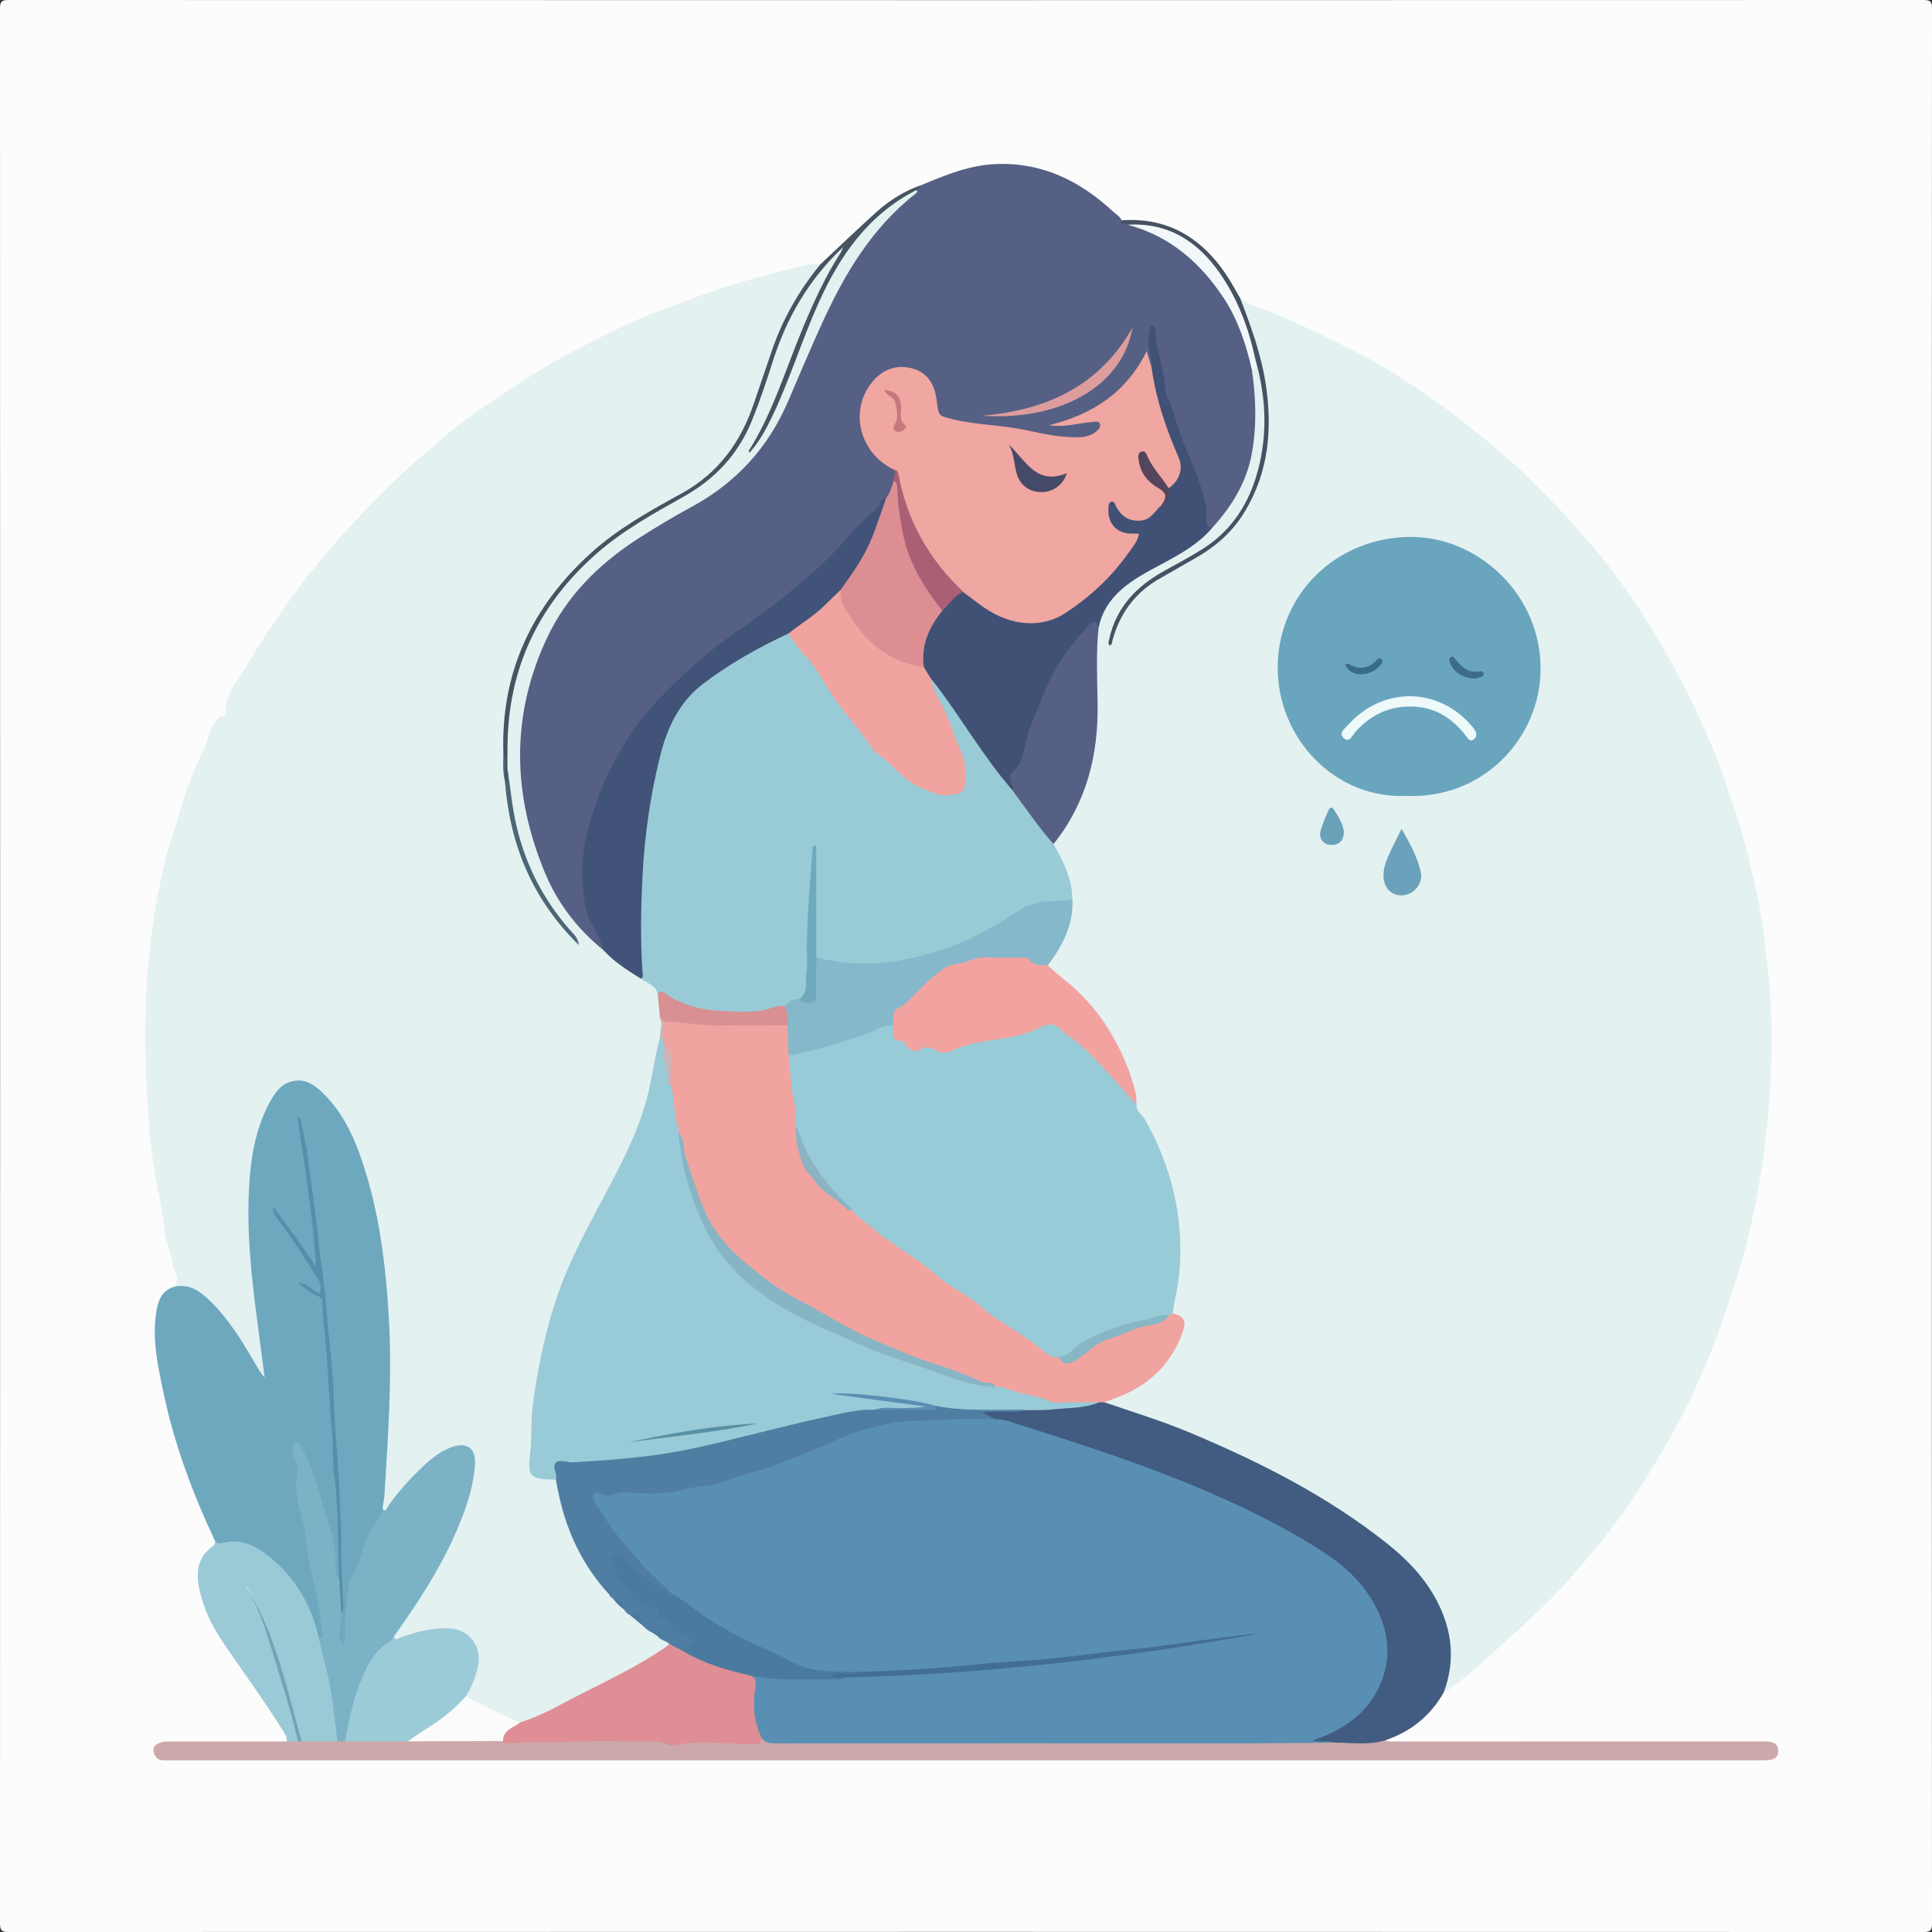<svg xmlns="http://www.w3.org/2000/svg" xmlns:xlink="http://www.w3.org/1999/xlink" id="Layer_1" x="0px" y="0px" viewBox="0 0 768 768" style="enable-background:new 0 0 768 768;" xml:space="preserve"><rect x="0" y="0" width="768" height="768" fill="#333333" stroke="none"/><g>	<path style="fill:#FCFCFC;" d="M767.93,384.375c0,126.728-0.011,253.456,0.07,380.185c0.002,2.809-0.633,3.442-3.442,3.441  c-253.706-0.075-507.412-0.075-761.118,0c-2.809,0.001-3.442-0.632-3.441-3.441C0.075,510.853,0.075,257.147,0,3.441  C-0.001,0.632,0.632-0.001,3.441,0c253.706,0.075,507.412,0.075,761.118,0c2.809-0.001,3.443,0.632,3.441,3.441  C767.919,130.419,767.93,257.397,767.93,384.375z"></path>	<path style="fill:#E3F1F1;" d="M492.947,118.445c3.738,3.092,8.496,3.988,12.8,5.826c9.532,4.07,18.926,8.352,28.218,12.988  c8.659,4.32,16.992,9.079,25.047,14.302c8.579,5.562,16.963,11.504,24.932,17.903c8.647,6.944,17.297,13.96,25.081,21.905  c5.072,5.177,10.266,10.226,15.127,15.635c4.814,5.357,9.567,10.718,14.033,16.378c8.533,10.813,16.057,22.258,22.93,34.181  c7.267,12.609,13.707,25.582,19.361,39.007c3.546,8.418,6.29,17.03,9.211,25.643c3.076,9.067,5.294,18.305,7.501,27.533  c2.412,10.088,3.808,20.401,5.048,30.754c1.47,12.267,2.134,24.514,1.943,36.802c-0.236,15.255-1.411,30.483-3.69,45.573  c-2.221,14.708-5.17,29.297-9.637,43.514c-2.265,7.208-4.625,14.385-7.156,21.521c-7.156,20.171-16.603,39.141-27.894,57.231  c-6.228,9.979-12.778,19.769-20.29,28.852c-8.138,9.838-16.353,19.553-25.851,28.223c-6.842,6.246-13.583,12.627-20.593,18.687  c-4.854,4.196-9.604,8.577-15.169,11.888c-1.021-2.968,0.864-5.511,1.318-8.249c2.169-13.076-2.107-24.303-9.345-34.791  c-6.947-10.066-16.767-16.971-26.496-23.936c-11.888-8.511-24.555-15.798-37.665-22.185c-16.244-7.913-32.646-15.56-49.991-20.878  c-3.696-1.133-7.253-2.68-11.017-3.604c-0.848-0.208-1.679-0.546-1.953-1.535c0.155-1.858,1.794-1.969,3.004-2.284  c8.706-2.265,15.12-7.804,20.945-14.287c3.158-3.515,4.959-7.693,6.55-12.045c1.397-3.821-1.382-5.304-3.688-7.119  c-0.14-5.006,1.441-9.782,1.946-14.716c1.546-15.111-0.137-29.781-5.303-44.041c-2.63-7.259-5.715-14.316-10.266-20.633  c-0.588-0.817-0.928-1.756-1.054-2.76c-0.653-10.739-5.335-20.035-10.518-29.135c-5.509-9.673-13.37-17.195-22.109-23.889  c-1.081-0.828-2.387-1.469-2.101-3.186c2.478-4.823,5.684-9.281,7.451-14.458c1.284-3.763,2.008-7.647,1.698-11.661  c-0.154-6.511-2.54-12.345-5.48-18.003c-0.684-1.317-1.626-2.521-1.517-4.127c0.229-1.553,1.161-2.741,2.062-3.936  c10.08-13.38,14.154-28.715,14.576-45.19c0.166-6.487,0.036-12.981,0.025-19.472c-0.01-5.49-0.155-10.986,0.813-16.423  c1.408-10.055,7.977-16.302,15.946-21.488c5.027-3.272,10.574-5.613,15.709-8.701c5.158-3.1,10.015-6.558,14.018-11.107  c1.672-2.339,3.661-4.415,5.388-6.713c7.895-10.512,10.789-22.528,11.158-35.437c0.186-6.506-0.796-12.911-1.017-19.369  c1.767-0.963,0.594-3.276,2.012-4.411c1.689,0.055,1.442,1.521,1.686,2.483c3.716,14.652,3.989,29.343-0.409,43.862  c-4.599,15.182-14.194,26.262-28.4,33.496c-7.192,3.662-14.318,7.507-20.228,13.253c-4.981,4.842-7.763,10.822-9.218,15.208  c2.554-10.485,11.087-18.418,21.988-24.369c5.687-3.104,11.497-6.017,16.746-9.865c11.661-8.549,17.927-20.428,20.793-34.276  c3.987-19.262-0.123-37.575-6.738-55.595C494.185,124.405,492.066,121.784,492.947,118.445z"></path>	<path style="fill:#E3F1F0;" d="M68.963,511.591c3.251-3.231-0.099-6.318-0.43-9.381c-0.462-4.274-2.47-8.374-2.989-12.65  c-1.549-12.748-4.875-25.137-5.946-38.066c-1.391-16.791-2.197-33.535-1.691-50.303c0.373-12.354,1.441-24.721,3.35-37.001  c1.242-7.984,2.963-15.846,4.775-23.689c1.134-4.908,3.181-9.599,4.49-14.475c2.638-9.821,6.106-19.349,10.653-28.402  c1.8-3.584,1.877-7.847,4.723-10.955c0.759-0.829,1.241-1.861,2.546-1.951c0.642-0.044,1.39-0.271,1.336-1.016  c-0.563-7.735,4.73-13.102,8.192-18.978c7.094-12.042,15.048-23.579,23.507-34.735c1.648-2.174,3.513-4.184,5.22-6.315  c10.351-12.925,22.056-24.584,33.901-36.099c3.646-3.544,7.76-6.602,11.497-10.059c9.918-9.178,21.244-16.407,32.405-23.899  c13.425-9.011,27.674-16.553,42.203-23.494c8.345-3.986,17.098-7.197,25.802-10.462c8.845-3.317,17.769-6.284,26.819-8.892  c7.025-2.025,14.185-3.577,21.259-5.436c1.87-0.492,3.705-0.345,5.567-0.295c0.197,1.556-0.852,2.551-1.694,3.596  c-8.319,10.313-13.812,22.066-18.078,34.53c-3.178,9.285-5.85,18.742-10.148,27.659c-5.336,11.07-13.391,19.293-23.933,25.37  c-8.202,4.728-16.571,9.192-24.397,14.548c-18.672,12.779-32.797,29.235-40.963,50.561c-4.809,12.557-6.219,25.604-6.107,38.913  c-0.06,3.221,0.006,6.432,0.577,9.612c0.135,0.582,0.155,1.175,0.163,1.767c2.189,23.959,10.787,45.078,27.784,62.463  c-3.358-3.451-6.474-7.102-9.256-11c-2.89-4.048-5.502-8.297-7.765-12.734c-6.304-12.361-9.515-25.576-10.758-39.328  c-0.157-1.733-0.154-3.488-0.614-5.186c-0.515-12.275,0.217-24.462,3.415-36.361c3.674-13.672,10.381-25.793,19.293-36.786  c10.555-13.021,23.928-22.433,38.361-30.517c7.401-4.145,14.763-8.355,21.395-13.659c5.144-4.114,8.501-9.712,11.665-15.392  c5.193-9.324,7.959-19.593,11.251-29.626c4.438-13.527,10.821-25.928,19.751-37.007c2.194-2.723,5.01-4.872,7.212-7.601  c0.379-0.469,0.955-0.947,1.584-0.446c0.551,0.438,0.401,1.123,0.253,1.741c-0.178,0.747-0.64,1.345-1.03,1.982  c-8.061,13.132-13.928,27.291-19.269,41.672c-4.345,11.698-8.891,23.278-15.658,33.845c7.922-12.147,12.612-25.749,17.785-39.153  c5.254-13.614,10.81-27.131,19.133-39.239c7.18-10.445,16.171-18.885,28.034-23.897c1.941,1.987-0.231,2.736-1.234,3.581  c-7.293,6.148-13.489,13.235-19.035,20.996c-9.146,12.799-15.647,26.939-21.663,41.353c-3.557,8.522-7.243,16.975-11.347,25.26  c-7.339,14.82-18.634,25.78-32.671,34.073c-9.774,5.775-19.771,11.165-29.003,17.828c-20.606,14.873-33.95,34.363-38.943,59.535  c-4.772,24.055-1.979,47.17,7.681,69.521c4.986,11.535,13.02,20.911,22.152,29.388c4.561,4.507,9.779,8.141,15.255,11.432  c2.906,1.766,6.238,3.113,6.971,7.035c0.757,2.951,1.086,5.954,1.137,8.992c0.837,2.845,0.131,5.658-0.164,8.479  c-2.961,17.258-7.164,34.04-15.405,49.767c-5.837,11.14-12.269,21.984-17.485,33.443c-5.379,11.82-10.119,23.895-12.927,36.618  c-2.903,13.154-5.412,26.364-5.194,39.95c0.053,3.331-0.583,6.624-0.162,10.039c0.418,3.39,1.98,4.556,5.106,4.447  c1.239-0.043,2.504-0.024,3.657,0.579c1.394,1.102,1.612,2.751,1.892,4.321c2.522,14.106,8.375,26.693,17.219,37.921  c0.876,1.067,1.685,2.186,2.472,3.32c0.499,0.658,1.072,1.25,1.667,1.823c1.395,1.412,2.809,2.805,4.215,4.205  c0.785,0.837,1.616,1.62,2.604,2.223c1.697,1.122,2.943,2.795,4.71,3.828c1.303,0.986,2.363,2.282,3.872,3.007  c0.888,0.496,1.762,1.011,2.572,1.63c1.202,1.466,3.834,1.215,4.301,3.568c-1.11,2.833-3.91,3.691-6.147,5.16  c-9.296,6.103-19.441,10.643-29.263,15.779c-5.632,2.945-11.203,6.013-17.049,8.527c-2.273,0.978-4.427,2.34-7.033,2.339  c-6.164-0.983-10.973-5.044-16.574-7.316c-2.128-0.863-4.608-1.343-5.547-3.935c0.893-3.751,3.079-7.007,3.961-10.805  c0.881-3.792,0.254-7.156-1.626-10.397c-1.688-2.909-4.177-4.388-7.629-4.553c-6.597-0.316-12.841,1.156-19.036,3.171  c-1.42,0.462-3.307,2.096-4.265-0.739c2.12-5.825,6.422-10.308,9.637-15.458c6.547-10.488,12.573-21.201,17.013-32.777  c2.199-5.734,3.529-11.677,4.818-17.645c0.053-0.243,0.106-0.492,0.107-0.739c0.003-2.68,0.98-5.763-1.744-7.6  c-2.674-1.803-5.516-0.798-8.149,0.575c-7.007,3.652-12.113,9.484-17.299,15.204c-2.089,2.305-3.912,4.841-5.849,7.277  c-1.34,1.686-2.886,2.279-3.465-0.728c1.892-21.749,3.47-43.537,2.715-65.361c-0.93-26.876-3.469-53.569-13.819-78.839  c-2.527-6.17-6.053-11.752-10.17-16.962c-1.71-2.164-3.775-3.976-6.229-5.313c-5.343-2.912-10.168-1.839-13.685,3.28  c-4.621,6.726-6.793,14.406-8.265,22.31c-2.488,13.359-2.128,26.817-1.238,40.284c1.005,15.2,3.375,30.242,5.292,45.337  c0.063,0.495,0.124,0.996,0.087,1.494c-0.09,1.211,0.157,2.824-1.267,3.185c-1.259,0.319-1.749-1.193-2.236-2.117  c-4.495-8.531-9.784-16.538-15.78-24.081c-4.32-5.435-9.299-9.787-16.772-9.908C69.495,512.17,69.225,511.859,68.963,511.591z"></path>	<path style="fill:#556084;" d="M239.796,377.615c-10.293-8.314-18.178-18.638-23.2-30.736  c-12.897-31.069-13.633-62.365,0.789-93.175c7.803-16.67,20.457-29.315,35.848-39.316c7.223-4.693,14.639-9.054,22.18-13.179  c17.521-9.586,30.104-23.531,37.937-41.859c4.262-9.972,8.501-19.957,12.967-29.839c9.065-20.056,20.02-38.792,37.773-52.633  c0.255-0.199,0.423-0.537,0.551-0.844c0.025-0.06-0.323-0.276-0.499-0.42c-0.017-1.526,1.637-1.259,2.255-2.104  c9.425-3.922,18.836-7.827,29.263-8.288c18.516-0.82,33.655,6.647,46.848,18.917c1.163,1.081,2.695,1.849,3.36,3.431  c0.626,1.258,2.043,0.574,2.936,1.191c13.376,2.744,23.389,10.888,32.143,20.658c8.302,9.266,13.203,20.463,16.395,32.407  c0.434,1.624,1.149,3.34,0.288,5.086c1.606,11.027,2.008,22.006,0.036,33.087c-2.092,11.757-8.006,21.302-15.859,29.91  c-2.492,0.501-3.226-1.176-3.191-3.027c0.175-9.478-4.365-17.545-7.61-25.993c-3.149-8.197-6.862-16.316-8.439-24.898  c-1.437-7.818-3.76-15.508-4.223-23.515c-0.846,3.14-0.804,6.235,0.095,9.36c0.412,1.432,0.553,2.965-0.487,4.298  c-3.099-1.133-2.129-3.442-1.961-4.908c-7.225,14.948-19.933,23.939-34.545,27.489c2.687-0.212,7.293-1.714,12.094-1.817  c1.557-0.033,3.617-0.396,4.228,1.515c0.669,2.091-0.91,3.511-2.527,4.549c-3.707,2.38-7.889,2.212-11.984,1.748  c-4.703-0.532-9.409-1.163-14.015-2.343c-9.216-2.36-18.828-2.089-28.083-4.211c-1.091-0.25-2.212-0.379-3.313-0.604  c-5.604-1.141-6.098-1.691-6.522-7.256c-0.44-5.764-2.621-10.498-8.371-12.6c-5.552-2.03-11.582,0.114-15.67,5.157  c-7.336,9.049-5.398,22.794,4.267,30.284c1.281,0.992,2.735,1.751,3.904,2.896c1.488,1.516,1.145,3.286,0.705,5.07  c-0.749,2.523-1.245,5.171-3.354,7.05c-5.906,7.409-12.881,13.829-19.335,20.728c-9.731,10.401-20.953,19.138-32.491,27.456  c-14.169,10.215-28,20.813-39.87,33.763c-9.044,9.867-15.819,21.158-20.94,33.408c-5.173,12.376-8.772,25.172-7.66,38.838  c0.54,6.637,1.838,13.038,5.571,18.746C239.349,373.034,240.682,375.06,239.796,377.615z"></path>	<path style="fill:#6EA8BF;" d="M68.963,511.591c6.347-1.628,10.847,1.903,14.849,5.838c7.162,7.043,12.381,15.578,17.388,24.218  c1.161,2.003,2.267,4.038,4.001,5.893c-0.932-7.111-1.857-14.224-2.799-21.333c-2.457-18.539-4.527-37.13-3.298-55.854  c0.761-11.59,2.818-22.996,8.764-33.299c1.772-3.07,3.829-5.809,7.398-6.986c5.094-1.68,9.056,0.65,12.499,3.871  c8.048,7.53,12.644,17.215,16.117,27.433c6.982,20.547,9.514,41.829,10.73,63.414c1.316,23.352-0.382,46.564-1.82,69.811  c-0.1,1.609-0.485,3.201-0.738,4.801c0.42,2.988-0.793,5.263-2.535,7.694c-3.367,4.697-4.168,10.606-6.59,15.773  c-3.954,8.434-4.94,17.342-4.752,26.509c0.034,1.667,0.64,4.516-1.768,4.465c-2.204-0.047-2.568-2.779-2.382-4.812  c0.237-2.594,0.534-5.189,0.877-7.776c1.005-8.195,0.449-16.428,0.253-24.62c-0.2-8.332-0.094-16.687-0.957-25.009  c-1.052-10.137-1.052-20.349-2.082-30.505c-0.486-4.792-0.713-9.656-0.932-14.493c-0.347-7.682-1.661-15.287-2.007-22.948  c-0.359-7.962-1.964-15.752-2.533-23.672c-0.463-6.449-1.37-12.866-2.33-19.251c-1.289-8.573-1.887-17.24-3.617-25.748  c-0.511-2.512-0.935-5.04-1.397-7.563c3.411,16.908,4.809,34.104,7.254,51.15c0.262,1.825,1.124,4.711-0.968,5.412  c-1.925,0.645-2.684-2.255-3.491-3.756c-3.184-5.924-7.86-10.811-10.382-15.268c4.602,5.934,9.159,13.793,14.405,21.186  c1.229,1.732,1.961,3.778,2.009,5.954c0.059,2.667-0.639,3.036-3.075,1.769c-1.006-0.523-1.92-1.16-2.718-1.964  c0.641,0.652,1.287,1.451,2.145,1.655c4.458,1.057,4.252,4.333,4.57,7.983c0.58,6.653,0.883,13.344,1.955,19.966  c0.652,4.028,0.57,8.182,0.76,12.253c0.938,20.136,3.249,40.195,3.245,60.387c-0.001,4.472,0.257,8.962,0.185,13.447  c-2.621,0.632-2.378-1.567-2.643-2.913c-0.455-2.315-0.307-4.711-0.522-7.072c-0.72-7.914-3.502-15.274-5.946-22.714  c-1.896-5.772-2.781-11.933-6.323-17.104c-0.477-0.696-0.596-1.66-1.565-1.998c-0.944,0.446-0.663,1.343-0.441,1.904  c1.709,4.323,1.273,8.761,1.045,13.242c-0.238,4.672,1.731,9.021,2.484,13.561c2.383,14.359,5.892,28.52,7.583,42.997  c0.187,1.602,1.41,4.165-2.075,4.094c-1.222-1.053-1.352-2.605-1.811-4.007c-3.798-11.612-9.855-21.712-19.857-29.049  c-4.635-3.4-9.747-5.47-15.715-4.427c-1.417,0.248-3.061,0.625-3.817-1.305c-8.908-18.952-16.24-38.476-20.558-59.003  c-2.269-10.787-4.733-21.649-2.81-32.819C62.944,516.834,64.376,513.052,68.963,511.591z"></path>	<path style="fill:#CDA8AA;" d="M550.681,691.779c1.005,0.719,2.157,0.485,3.264,0.485c48.799,0.004,97.597,0.013,146.395-0.025  c3.019-0.002,6.489-0.052,6.527,3.71c0.038,3.808-3.509,3.803-6.478,3.803c-211.045,0-422.089,0.007-633.134,0.012  c-0.873,0-1.75,0.029-2.62-0.034c-2.26-0.161-3.321-1.717-3.623-3.667c-0.309-1.997,1.368-2.863,2.872-3.405  c1.126-0.406,2.446-0.367,3.679-0.369c15.476-0.026,30.951-0.024,46.427-0.029c1.274-1.166,2.851-1.036,4.4-1.039  c0.669-0.013,1.337-0.014,2.007-0.033c4.539-0.127,9.076-0.128,13.615-0.014c1.165-0.078,2.329-0.045,3.494-0.008  c8.139-0.2,16.276-0.139,24.415-0.053c10.727-0.099,21.454-0.075,32.181-0.069c1.87,0.001,3.745-0.046,5.595,0.296  c2.334,0.479,4.727,0.778,7.066,0.421c6.56-1,13.151-0.141,19.737-0.5c10.818-0.589,21.744-0.829,32.528,0.017  c12.558,0.985,25.088-0.318,37.601,0.626c2.318,0.175,4.445-0.18,6.442-1.362c2.958,1.19,6.054,1.244,9.184,1.243  c67.59-0.018,135.18-0.012,202.77-0.016c5.236,0,10.468,0.33,15.703,0.141c6.06-0.302,12.154,0.401,18.196-0.589  C549.548,691.222,550.159,691.386,550.681,691.779z"></path>	<path style="fill:#415C80;" d="M550.681,691.779c-6.46,2.026-13.07,0.963-19.629,0.959c-3.177-0.401-6.42,0.292-9.813-0.427  c1.077-2.334,3.299-2.367,5.009-3.138c9.494-4.281,17.339-10.37,21.543-20.196c4.016-9.389,2.967-18.706-0.943-27.91  c-4.344-10.226-12.459-17.037-21.251-23.037c-12.474-8.513-25.876-15.446-39.708-21.474c-17.709-7.717-35.681-14.755-54.121-20.592  c-12.237-3.873-24.333-8.19-36.814-11.282c-0.931-0.358-1.887-0.661-2.705-1.246c-0.912-0.653-2.875-0.604-2.4-2.194  c0.382-1.278,2.091-1.028,3.317-1.098c4.825-0.274,9.688,0.515,14.484-0.534c7.792-0.459,15.613-0.449,23.358-1.68  c1.845-0.293,3.634-0.776,5.461-1.117c0.919-0.144,1.805-0.141,2.514,0.596c11.155,3.848,22.455,7.258,33.367,11.82  c28.125,11.758,55.198,25.37,79.184,44.463c7.949,6.327,14.908,13.576,19.666,22.709c6.121,11.75,7.408,23.842,2.698,36.387  C568.607,682.111,560.816,688.379,550.681,691.779z"></path>	<path style="fill:#9BCAD7;" d="M118.453,692.221c-1.487,0.014-2.975,0.027-4.462,0.041c0.152-1.589-0.59-2.797-1.411-4.115  c-7.292-11.692-15.415-22.818-23.195-34.176c-3.971-5.796-7.341-11.984-9.226-18.613c-2.114-7.433-3.265-15.348,4.639-20.904  c0.433-0.304,0.538-1.075,0.797-1.629c0.969,0.748,1.964,0.721,3.151,0.441c6.012-1.415,11.476,0.465,16.162,3.886  c11.566,8.445,18.688,19.93,21.795,33.906c1.332,1.836,2.199,3.886,2.734,6.077c2.571,10.514,4.43,21.149,5.419,31.932  c0.105,1.143,0.131,2.238-0.692,3.164c-4.752-0.008-9.503-0.017-14.255-0.025c-2.759-6.271-3.824-13.061-5.981-19.513  c-4.748-14.206-7.615-29.126-15.894-41.996c-0.273-0.418-0.685,0.497-0.35,0.126c0.065-0.073,0.161-0.033,0.27,0.129  c3.919,5.826,6.537,12.182,8.726,18.874c4.089,12.503,7.91,25.076,11.368,37.761C118.447,689.057,119.424,690.587,118.453,692.221z  "></path>	<path style="fill:#455460;" d="M366.397,73.51c-0.752,0.701-1.503,1.402-2.255,2.104c-18.974,9.75-30.317,25.985-38.798,44.9  c-6.739,15.031-11.531,30.838-18.696,45.681c-2.355,4.88-4.977,9.582-8.68,13.734c-0.27-0.399-0.424-0.555-0.397-0.597  c9.694-15.298,14.728-32.643,21.66-49.158c4.246-10.116,8.757-20.122,14.736-29.38c0.373-0.578,0.595-1.254,1.228-2.62  c-13.828,13.061-22.5,28.215-27.957,45.36c-2.532,7.956-5.177,15.869-8.321,23.626c-5.432,13.406-14.598,23.209-27.153,30.257  c-12.053,6.767-24.185,13.458-34.667,22.683c-23.112,20.339-35.142,45.747-35.358,76.629c-0.02,2.862-0.035,5.724-0.053,8.587  c-0.167,2.146,1.58,4.557-0.88,6.387c-0.021-0.404-0.041-0.809-0.062-1.213c-0.834-3.562,0.352-7.244-0.638-10.796  c-1.111-32.285,11.27-58.653,35.038-80.063c10.754-9.688,23.331-16.617,35.871-23.523c14.611-8.046,23.482-20.417,28.699-35.852  c2.354-6.966,4.737-13.922,7.119-20.878c4.326-12.634,10.859-24.028,19.319-34.337c7.402-6.931,14.705-13.973,22.24-20.756  C353.656,79.546,359.628,75.818,366.397,73.51z"></path>	<path style="fill:#455262;" d="M448.285,89.329c-0.19-1.432-3.384,1.264-2.417-1.759c10.421-0.692,20.068,1.504,28.593,7.756  c6.86,5.031,11.958,11.578,16.08,18.946c0.784,1.401,1.603,2.783,2.406,4.173c4.258,11.055,8.323,22.174,10.152,33.949  c2.795,17.995,1.288,35.281-8.435,51.247c-4.805,7.891-11.503,13.675-19.428,18.194c-4.762,2.716-9.504,5.467-14.271,8.176  c-9.866,5.605-15.974,14.039-18.834,24.931c-0.148,0.564,0.01,1.265-0.973,1.68c-0.837-0.754-0.403-1.665-0.208-2.567  c2.738-12.66,10.831-20.994,21.773-27.064c5.012-2.78,10.065-5.504,14.938-8.515c10.893-6.729,17.841-16.644,21.566-28.673  c4.812-15.54,4.303-31.212-0.162-46.796c-1.306-1.02-1.327-2.61-1.753-4.01c-2.537-8.344-5.505-16.506-9.662-24.211  C479.176,99.083,466.193,90.413,448.285,89.329z"></path>	<path style="fill:#99CBD7;" d="M261.411,394.91c-0.903-3.456-4.335-4.05-6.668-5.889c-1.372-12.663-1.078-25.313-0.464-38.028  c0.656-13.602,2.063-27.05,4.71-40.39c1.58-7.965,3.568-15.848,6.806-23.281c3.469-7.965,9.493-13.979,16.546-18.894  c8.496-5.92,17.517-10.982,26.717-15.721c1.212-0.624,2.423-1.311,3.864-1.243c1.61,0.563,2.823,1.797,3.632,3.11  c2.87,4.658,6.786,8.482,9.78,13.104c4.359,6.729,8.283,13.883,14.074,19.622c2.048,2.03,3.273,4.653,5.185,6.822  c3.801,4.311,8.122,8.062,12.245,12.012c4.351,4.169,9.676,6.909,15.424,8.743c2.991,0.954,5.634-0.404,8.264-1.51  c1.073-0.451,1.005-1.607,1.088-2.605c0.378-4.546-0.288-8.921-2.007-13.154c-3.227-7.948-6.464-15.89-10.237-23.6  c-0.604-1.235-1.307-2.449-0.671-3.896c2.111-1.238,2.497,0.89,3.22,1.847c4.505,5.963,8.905,12.013,12.963,18.287  c5.22,8.071,11.027,15.693,17.037,23.174c4.302,6.263,9.292,12.017,13.596,18.279c0.842,1.225,1.831,2.376,2.244,3.855  c3.306,5.707,6.312,11.538,7.264,18.18c0.175,1.219,0.173,2.462,0.253,3.695c-1.198,1.555-2.92,1.854-4.693,1.777  c-3.644-0.159-7.181,0.337-10.645,1.439c-1.122,0.066-2.131,0.302-3.134,0.964c-8.309,5.482-16.911,10.49-26.04,14.453  c-10.222,4.438-20.97,7.173-32.109,7.789c-7.184,0.397-14.44,0.53-21.505-1.472c-1.541-0.436-3.222-0.555-4.239-2.064  c-0.219-0.451-0.427-0.921-0.443-1.419c-0.406-12.568-0.122-25.132-0.083-35.929c-0.313,3.429-0.246,8.663-0.63,13.878  c-0.665,9.05-1.268,18.129-0.894,27.225c0.129,3.134-0.477,6.2-0.844,9.289c-0.202,1.697-0.883,3.101-2.408,3.999  c-2.508,0.917-4.867,2.156-7.202,3.449c-9.949,3.279-20.152,2.82-30.319,1.735c-6.514-0.695-12.45-3.385-18.032-6.787  C262.526,395.431,262.041,395.033,261.411,394.91z"></path>	<path style="fill:#98CBD8;" d="M451.796,439.138c-0.215,2.756,2.269,3.984,3.396,5.981c10.413,18.45,15.276,38.223,13.733,59.387  c-0.43,5.894-1.858,11.715-2.828,17.569c0.31,1.145-0.572,1.354-1.31,1.678c-14.333,2.51-28.488,5.492-40.068,15.25  c-0.972,0.819-2.1,1.305-3.383,1.387c-5.313,0.996-8.105-3.412-11.501-5.906c-5.712-4.195-11.991-7.575-17.444-12.058  c-7.96-6.543-17.024-11.467-25.103-17.866c-6.093-4.826-12.704-9.071-18.843-13.878c-3.664-2.869-7.714-5.364-10.645-9.12  c-4.561-4.929-9.243-9.756-13.147-15.244c-4.313-6.062-7.212-12.798-9.313-19.909c-1.232-7.466-1.361-15.074-3.04-22.478  c-0.306-1.35-0.218-2.733,0.355-4.04c2.436-2.89,6.127-2.432,9.26-3.219c9.296-2.337,18.365-5.303,27.28-8.781  c1.967-0.767,3.883-1.81,6.028-0.574c0.358,4.042,3.703,5.736,6.321,7.99c1.216,1.048,2.595,1.357,4.178,0.803  c2.212-0.775,4.401-0.588,6.569,0.303c2.051,0.843,4.124,0.755,6.204-0.011c8.332-3.067,17.033-4.4,25.8-5.364  c2.584-0.284,4.685-1.631,6.914-2.709c5.991-2.899,8.147-2.152,13.437,1.928c6.059,4.674,11.456,9.976,16.679,15.468  C445.232,429.832,449.329,433.872,451.796,439.138z"></path>	<path style="fill:#F1A39F;" d="M464.512,522.949c0.668-0.037,1.298-0.141,1.584-0.873c4.404,0.996,5.643,2.811,4.105,7.209  c-4.142,11.85-12.135,20.233-23.639,25.233c-2.477,1.076-5.049,1.934-7.578,2.893c-0.71,0.021-1.419,0.043-2.128,0.065  c-8.745,1.12-17.34,1.921-26.03-1.268c-4.702-1.725-9.832-2.504-14.68-4.036c-3.087-1.672-6.562-2.298-9.851-3.364  c-8.057-2.612-15.932-5.785-23.8-8.8c-10.766-4.124-21.504-8.632-31.403-14.809c-4.516-2.818-9.265-5.282-14.078-7.621  c-3.795-1.844-7.092-4.6-10.655-6.885c-8.122-5.208-15.329-11.475-21.526-18.882c-2.34-2.797-3.517-6.243-5.242-9.375  c-4.451-8.079-6.13-17.032-8.948-25.622c-0.728-2.218-0.108-4.778-1.626-6.829c-2.413-5.881-1.945-12.279-3.319-18.347  c-0.024-5.831,0.74-11.771-2.405-17.167c-0.238-0.638-0.245-1.305-0.261-1.973c0.283-2.249,0.047-4.565,0.884-6.742  c1.333-0.881,2.844-0.926,4.312-0.691c12.935,2.072,25.97,1.094,38.965,1.335c2.08,0.039,4.243-0.314,6.137,0.971  c1.681,4.048,1.54,8.118,0.137,12.202c0.802,6.56,0.826,13.199,2.434,19.688c0.638,2.575,0.302,5.391,0.409,8.097  c0.402,4.21,1.803,8.213,2.748,12.297c1.271,5.494,5.361,9.463,9.346,13.101c2.437,2.225,5.389,3.924,7.429,6.628  c0.732,0.97,2.119,0.738,2.819,1.694c2.856,3.518,6.801,5.787,10.146,8.748c2.721,2.409,5.913,4.284,8.886,6.411  c4.856,3.473,10.08,6.544,14.459,10.542c5.563,5.078,12.58,7.893,18.18,12.936c4.565,4.111,10.147,7.086,15.243,10.617  c3.197,2.215,6.477,4.349,9.431,6.86c1.815,1.543,3.548,2.59,5.94,2.33c3.385,1.68,5.94,1.392,9.001-1.536  c6.402-6.123,14.617-8.627,22.676-11.234C456.564,525.471,460.625,524.477,464.512,522.949z"></path>	<path style="fill:#6AA5BE;" d="M559.137,316.374c-28.188,1.37-51.577-22.694-51.219-51.666  c0.354-28.69,23.364-51.094,52.734-51.276c27.074-0.169,52.233,23.212,51.744,53.164  C611.955,293.604,589.541,317.655,559.137,316.374z"></path>	<path style="fill:#405175;" d="M402.332,313.976c-11.262-12.956-19.778-27.904-30.128-41.52c-0.671-0.883-1.399-1.721-2.101-2.58  c-2.243-0.902-2.772-3.058-3.642-4.969c-1.355-8.696,1.652-15.965,7.32-22.364c1.903-2.042,3.45-4.42,5.72-6.123  c1.059-0.794,1.981-1.863,3.507-1.674c3.061,1.45,5.472,3.858,8.304,5.65c7.115,4.502,14.584,7.525,23.273,5.89  c3.518-0.662,6.585-2.242,9.509-4.184c10.089-6.7,18.623-14.972,25.261-25.138c0.669-1.025,1.581-1.944,1.701-3.316  c-0.977-1.063-2.337-0.547-3.499-0.792c-5.027-1.061-8.42-5.635-7.878-10.724c0.137-1.288,0.411-2.545,1.8-3.007  c1.496-0.497,2.295,0.596,3.021,1.627c1.653,2.346,3.124,4.835,6.473,5.099c2.924,0.231,5.41-0.389,7.334-2.772  c0.777-0.961,1.581-1.932,2.605-2.668c3.092-1.285,3.348-4.077,3.635-6.857c4.066-4.484,4.441-9.099,1.783-14.7  c-4.223-8.901-6.946-18.386-8.796-28.088c-0.296-1.55-1.073-3.14,0.244-4.611c0.056-4.907-2.227-9.693-0.746-14.679  c0.225-0.76-0.352-2.012,0.887-2.115c1.077-0.09,1.309,0.976,1.337,1.876c0.256,8.09,3.719,15.656,3.862,23.781  c0.024,1.388,0.807,2.824,1.461,4.127c2.318,4.622,3.102,9.778,4.989,14.591c3.003,7.657,6.576,15.184,8.847,23.115  c0.86,3.002,1.44,6.312,1.086,9.572c-0.203,1.865,0.392,3.082,2.305,3.49c-5.348,6.276-12.386,10.209-19.493,14.039  c-5.893,3.176-11.883,6.173-16.914,10.731c-4.465,4.045-7.467,8.889-8.685,14.809c-2.18-1.272-3.714-0.102-5,1.464  c-5.054,6.152-10.13,12.311-13.499,19.61c-4.468,9.682-8.821,19.414-10.732,30.021c-0.243,1.348-0.862,2.678-1.736,3.691  c-2.216,2.565-3.918,5.133-2.336,8.714C403.65,313.524,403.195,314.185,402.332,313.976z"></path>	<path style="fill:#F2A3A0;" d="M451.796,439.138c-6.688-7.27-12.955-14.916-20.12-21.764c-3.403-3.253-7.487-5.58-10.847-8.911  c-1.818-1.802-4.828-1.296-7.326-0.064c-3.945,1.946-7.954,3.234-12.443,3.983c-7.59,1.266-15.416,1.946-22.634,5.259  c-2.046,0.939-4.752,1.291-7.09-0.443c-1.492-1.107-3.579-1.088-5.005-0.269c-3.355,1.927-5.124,0.238-6.789-2.285  c-0.199-0.302-0.452-0.844-0.65-0.83c-5.155,0.34-3.403-3.633-3.9-6.192c-1.531-4.366-0.933-6.118,2.718-8.482  c4.344-2.813,7.428-6.997,11.185-10.451c2.764-2.541,5.704-4.786,9.292-6.062c7.489-2.423,15.134-3.202,23.019-3.306  c5.777-0.077,10.375,2.434,15.326,4.413c3.704,3.596,7.926,6.578,11.689,10.139c5.567,5.268,10.16,11.203,13.955,17.767  c4.114,7.115,7.246,14.667,9.217,22.686C451.792,435.946,451.752,437.528,451.796,439.138z"></path>	<path style="fill:#556084;" d="M402.332,313.976c1.066-0.825,0.228-1.449-0.165-2.199c-0.864-1.646-1.186-3.635,0.252-4.844  c4.426-3.723,4.47-9.162,5.869-14.047c1.152-4.024,2.929-7.776,4.376-11.65c1.278-3.422,2.785-6.693,4.273-10.003  c3.853-8.573,9.51-15.834,15.872-22.663c2.283-2.45,3.132-1.63,3.908,0.919c-1.059,10.078-0.551,20.179-0.402,30.272  c0.304,20.542-4.456,39.476-17.556,55.793C412.809,328.721,407.694,321.255,402.332,313.976z"></path>	<path style="fill:#85B8CA;" d="M416.533,383.736c-2.684-0.111-5.495,0.267-7.458-2.293c-0.78-1.017-2.029-0.779-3.127-0.786  c-4.718-0.034-9.441,0.088-14.152-0.097c-3.298-0.13-6.174,1.391-9.205,2.149c-1.66,0.415-3.255,0.825-4.958,0.87  c-0.861-2.576,1.084-3.094,2.781-3.823c4.18-1.796,8.672-1.789,13.104-2.146c-1.073-5.484-0.01-8.669,4.781-10.458  c4.478-1.672,8.125-5.089,12.295-7.485c4.964-2.594,10.575-0.647,15.681-2.237C426.856,367.615,422.356,375.921,416.533,383.736z"></path>	<path style="fill:#F2F8FA;" d="M448.285,89.329c15.991-0.941,27.711,6.537,36.498,19.108c7.278,10.412,11.641,22.17,14.282,34.57  c-0.82,1.176,1.337,3.445-1.434,3.905c-2.265-9.888-5.378-19.505-10.939-28.043C477.382,104.578,465.168,93.868,448.285,89.329z"></path>	<path style="fill:#6BA1BA;" d="M557.164,329.455c3.333,5.883,6.261,11.195,7.61,17.159c0.999,4.415-2.489,8.826-6.954,9.276  c-4.495,0.453-7.841-2.849-7.857-7.825c-0.009-2.648,0.78-5.17,1.81-7.543C553.296,337.012,555.11,333.629,557.164,329.455z"></path>	<path style="fill:#69A1B9;" d="M534.222,330.556c-0.042,3.927-2.261,5.682-5.811,5.233c-2.539-0.321-4.235-2.724-3.461-5.496  c0.764-2.735,1.926-5.368,3.039-7.992c0.371-0.875,1.167-2.027,2.158-0.588C532.127,324.587,533.809,327.63,534.222,330.556z"></path>	<path style="fill:#99CAD7;" d="M395.644,551.444c2.864-0.732,5.309,0.991,7.797,1.721c4.53,1.331,9.322,1.635,13.675,3.762  c2.34,1.143,5.164,0.393,7.769,0.45c3.989,0.088,7.981,0.07,11.971,0.097c-5.931,2.497-12.319,2.085-18.517,2.801  c-3.543,0.409-7.156,0.206-10.738,0.279c-11.94-0.34-23.951,2.48-35.826-0.789c-6.548-2.468-13.524-2.695-20.332-3.74  c-6.352-0.975-12.783-1.428-19.181-2.088c6.682,0.621,13.345,1.417,20.01,2.19c4.661,0.541,9.276,1.39,13.916,2.071  c0.901,0.132,2.328-0.179,2.259,1.19c-0.06,1.189-1.448,1.21-2.396,1.249c-4.352,0.179-8.708,0.049-13.062,0.082  c-1.738,0.013-3.488-0.109-5.173,0.47c-14.246,1.17-27.899,5.235-41.686,8.623c-17.431,4.283-34.845,8.632-52.687,10.911  c-9.153,1.169-18.397,0.985-27.586,1.693c-2.501,0.193-4.554,0.062-3.913,3.507c0.156,0.837-0.19,1.732-1.007,2.28  c-0.125-0.004-0.249-0.009-0.374-0.012c-9.924-0.241-10.865-0.871-9.813-10.657c0.734-6.818,0.228-13.643,1.22-20.456  c2.419-16.605,5.792-32.884,12.043-48.567c5.767-14.468,13.578-27.837,20.679-41.61c5.636-10.932,10.812-22.152,13.447-34.457  c1.396-6.519,2.399-13.145,4.124-19.602c0.499-0.441,0.99-0.442,1.47,0.031c0.014,0.486,0.029,0.973,0.043,1.459  c0.958,4.291,2.1,8.548,2.243,12.983c0.047,1.445-0.372,2.991,0.735,4.261c1.54,5.267,0.752,10.941,2.834,16.128  c0.306,0.762,0.117,1.723,0.158,2.592c1.222,5.297,2.06,10.673,3.451,15.939c3.501,13.258,8.44,25.83,17.733,36.192  c5.346,5.961,11.519,11.112,18.444,15.128c16.882,9.792,34.786,17.343,53.284,23.512c9.436,3.147,18.733,6.711,28.369,9.264  C392.561,550.736,394.349,550.122,395.644,551.444z"></path>	<path style="fill:#7BB2C6;" d="M134.163,692.233c-1.382-9.912-1.959-19.947-4.719-29.649c-1.079-3.794-1.838-7.68-2.743-11.524  c2.286,0.752,1.524-1.136,1.409-1.888c-1.079-7.074-1.786-14.191-3.638-21.163c-1.451-5.461-2.261-11.124-2.946-16.747  c-0.557-4.573-1.812-8.974-2.853-13.407c-0.99-4.215-1.468-8.294-0.399-12.472c0.718-2.805-1.659-4.804-1.696-7.453  c-0.022-1.566-1.154-3.606,0.699-4.285c1.893-0.693,2.426,1.54,3.186,2.896c5.389,9.616,7.031,20.562,10.744,30.778  c1.731,4.762,2.299,10.113,2.205,15.354c-0.034,1.875-0.137,3.77,1.457,5.188c1.098,4.44,1.46,8.924,0.792,13.469  c-0.063,2.348,0.081,4.676-0.603,7.017c-0.526,1.801-0.188,3.688,1.616,5.282c0.841-1.169,0.525-2.427,0.452-3.526  c-0.443-6.734,0.616-13.346,1.583-19.958c0.395-2.699,2.226-4.888,3.209-7.421c2.096-5.398,3.197-11.266,6.522-16.114  c1.563-2.28,3.175-4.419,3.614-7.212c0.998,2.387,1.637,0.229,1.987-0.29c3.921-5.804,8.623-10.924,13.653-15.754  c3.419-3.283,7.056-6.28,11.576-8.001c6.085-2.317,9.965,0.19,9.548,6.624c-0.66,10.185-4.207,19.648-8.335,28.841  c-6.338,14.113-14.84,26.965-23.774,39.538c-0.732,1.067-0.472,2.497-1.823,3.437c-6.951,4.836-9.976,12.254-12.363,19.915  c-1.517,4.869-2.653,9.87-3.678,14.88c-0.278,1.359-0.607,2.683-1.717,3.645C136.141,692.234,135.152,692.233,134.163,692.233z"></path>	<path style="fill:#415378;" d="M313.348,251.865c-11.94,5.548-23.389,12.029-33.857,19.966  c-9.451,7.166-14.279,17.442-17.107,28.827c-3.885,15.641-6.162,31.471-6.979,47.563c-0.646,12.723-0.866,25.424-0.008,38.138  c0.061,0.903,0.568,2.028-0.655,2.662c-5.332-3.344-10.678-6.669-14.946-11.406c-1.486-6.115-5.899-10.897-7.079-17.343  c-1.996-10.896-1.625-21.446,1.434-32.001c2.073-7.153,4.347-14.202,7.703-20.91c5.069-10.133,10.866-19.74,18.696-27.993  c8.06-8.496,16.508-16.595,25.901-23.618c7.643-5.715,15.693-10.907,23.127-16.874c9.385-7.534,18.733-15.148,26.574-24.436  c3.84-4.548,8.185-8.718,12.655-12.658c1.353-1.192,0.874-3.927,3.456-3.828c0.809,1.241,0.152,2.416-0.219,3.565  c-3.882,12.036-8.972,23.45-17.191,33.244c-5.547,6.207-11.84,11.543-18.839,16.049  C315.201,251.335,314.463,252.088,313.348,251.865z"></path>	<path style="fill:#4F7EA2;" d="M371.614,558.781c11.904,2.46,23.984,1.347,35.988,1.773c-4.25,1.361-8.617,0.312-12.919,0.617  c-1.362,0.097-2.736,0.015-4.629,0.015c2.162,1.131,3.886,2.033,5.611,2.935c-1.533,1.539-3.509,1.072-5.317,1.053  c-11.596-0.124-23.215,0.016-34.689,1.572c-9.231,1.252-18.169,3.772-26.439,8.636c-3.858,2.27-8.509,3.415-12.781,5.127  c-11.572,4.637-23.383,8.686-35.611,11.064c-6.557,1.275-13.073,3.053-19.881,3.225c-2.867,0.072-5.761,0.146-8.545-0.189  c-4.61-0.555-9.024,1.537-13.655,0.496c-2.007-0.451-1.41,1.2-0.844,2.147c1.979,3.315,3.729,6.779,6.225,9.768  c6.944,8.318,13.468,17.021,22.039,23.838c0.782,0.622,1.409,1.42,1.558,2.475c-1.432,2.11-2.964,0.584-4.104-0.16  c-5.205-3.396-10.483-6.734-14.582-11.539c-0.324-0.38-0.652-0.763-1.035-1.079c-0.917-0.757-1.794-2.269-3.111-1.32  c-1.594,1.149-0.069,2.342,0.401,3.558c2.1,5.433,5.82,9.654,9.93,13.597c1.009,0.968,2.213,1.59,3.648,1.737  c1.956,0.2,3.762,0.508,3.578,3.231c-0.099,1.463,1.148,0.932,1.933,0.9c1.252-0.051,2.602,0.373,2.623,1.568  c0.065,3.68,3.081,4.214,5.403,5.363c5.086,2.517,5.148,2.651,0.678,5.963c-0.599,0.444-1.071,1.048-1.729,1.428  c-2.455,0.164-4.096-1.06-5.263-3.092c-1.372-1.334-3.565-1.434-4.702-3.122c0.148-1.788-1.22-1.306-2.17-1.449  c-1.541-0.522-2.655-1.632-3.773-2.737c-1.281-1.936-2.211-4.294-5.132-4.249c-0.986-0.454-1.714-1.188-2.269-2.107  c-1.103-1.902-2.732-3.281-4.494-4.528c-0.667-0.317-1.192-0.769-1.415-1.504c-0.287-1.386-0.81-2.564-2.435-2.774  c-9.431-11.206-15.051-24.185-17.886-38.458c-0.288-1.453-0.587-2.904-0.881-4.355c0.843-2.391-1.822-5.508,0.233-6.964  c1.522-1.079,4.555,0.154,6.896,0.021c15.812-0.895,31.534-2.077,47.133-5.431c17.895-3.848,35.5-8.829,53.38-12.673  c6.272-1.349,12.532-3.015,19.051-2.761c5.941-0.761,11.908-0.192,17.862-0.306C367.649,560.047,369.696,559.799,371.614,558.781z"></path>	<path style="fill:#DE8E94;" d="M266.094,653.487c1.726,0.903,3.451,1.806,5.177,2.708c0.76-0.269,1.498-0.063,2.149,0.267  c8.094,4.095,16.78,6.515,25.439,9.028c2.01,0.84,2.853,2.426,2.5,4.486c-1.115,6.517-0.576,12.866,1.635,19.089  c0.214,0.602,0.167,1.222-0.276,1.749c0.009,2.092-1.005,2.647-3.07,2.602c-10.601-0.229-21.221-1.766-31.802,0.292  c-2.472,0.481-4.352-1.521-6.83-1.493c-12.202,0.14-24.429-0.372-36.603,0.238c-6.891,0.346-13.79-0.354-20.656,0.525  c-1.274,0.163-2.784,0.461-3.796-0.891c-0.829-3.795,1.621-6.471,6.789-7.413c8.236-2.47,15.575-6.884,23.168-10.737  c11.821-5.999,23.819-11.689,34.778-19.247C265.2,654.343,265.629,653.89,266.094,653.487z"></path>	<path style="fill:#9CCBD8;" d="M137.13,692.234c1.606-7.903,2.978-15.902,6.058-23.381c2.585-6.276,5.294-12.639,11.705-16.284  c0.775-0.441,1.219-1.462,1.817-2.214c0.24,2.264,1.492,0.931,2.357,0.616c6.197-2.254,12.481-3.884,19.177-3.714  c7.936,0.202,13.412,6.932,11.825,14.74c-0.897,4.413-2.467,8.538-4.93,12.315c-0.932,3.372-3.611,5.268-6.178,7.226  c-5.331,4.066-10.581,8.271-16.96,10.677C153.71,692.222,145.421,692.228,137.13,692.234z"></path>	<path style="fill:#FBFBFB;" d="M162,692.216c2.62-1.75,5.199-3.569,7.87-5.237c5.664-3.538,10.883-7.594,15.268-12.667  c7.167,3.533,14.15,7.448,21.613,10.363c-2.581,2.18-6.805,2.856-6.789,7.413C187.308,692.13,174.654,692.173,162,692.216z"></path>	<path style="fill:#D99093;" d="M313.002,407.612c-8.233-0.004-16.476-0.253-24.697,0.059c-8.254,0.313-16.325-1.407-24.516-1.596  c-0.719-0.273-1.112-0.855-1.431-1.507c-0.315-3.219-0.631-6.439-0.947-9.658c2.273-1.831,3.751,0.711,5.061,1.434  c5.934,3.273,12.103,5.02,18.865,5.394c5.819,0.322,11.563,0.846,17.406-0.033c3.059-0.46,5.849-2.19,9.051-1.77  C314.694,402.523,314.978,404.331,313.002,407.612z"></path>	<path style="fill:#4B6677;" d="M200.807,311.703c1.613-1.946,0.334-4.292,0.881-6.386c1.231,7.721,1.854,15.513,3.658,23.176  c3.741,15.896,11.043,29.814,21.886,41.946c1.124,1.258,2.479,2.387,2.882,5.252C211.687,357.588,202.915,336.177,200.807,311.703z  "></path>	<path style="fill:#4A7A9F;" d="M250.317,641.929c3.181-1.176,4.269-0.276,5.132,4.248  C253.738,644.762,252.027,643.345,250.317,641.929z"></path>	<path style="fill:#CAB4BA;" d="M262.358,404.568c0.477,0.503,0.954,1.005,1.431,1.507c-0.018,2.265-0.036,4.531-0.055,6.797  c-0.49-0.01-0.98-0.02-1.47-0.03C262.363,410.084,263.488,407.339,262.358,404.568z"></path>	<path style="fill:#4A7A9F;" d="M243.554,635.294c2.318,0.696,4.188,1.836,4.494,4.528  C246.344,638.518,244.79,637.064,243.554,635.294z"></path>	<path style="fill:#4B6677;" d="M200.107,299.694c1.477,3.523,0.481,7.192,0.637,10.795  C199.775,306.936,200.021,303.31,200.107,299.694z"></path>	<path style="fill:#4A7A9F;" d="M259.221,648.915c1.053-1.473,2.166,0.155,3.263-0.046c0.546-0.1,0.977,0.372,0.506,0.841  c-0.377,0.375-1.055,0.448-1.599,0.655C260.668,649.881,259.945,649.398,259.221,648.915z"></path>	<path style="fill:#4A7A9F;" d="M239.704,631.016c2.259-0.268,2.792,0.339,2.435,2.775  C241.327,632.866,240.516,631.941,239.704,631.016z"></path>	<path style="fill:#F0A6A1;" d="M461.63,200.874c-2.612,2.286-4.063,5.871-8.442,6.098c-4.525,0.235-7.304-1.736-9.398-5.368  c-0.513-0.89-0.652-2.571-2.097-2.11c-1.122,0.358-1.029,1.837-1.08,2.964c-0.266,5.803,3.459,9.664,9.35,9.675  c0.863,0.002,1.727,0,2.829,0c-0.585,3.161-2.595,5.411-4.268,7.759c-6.801,9.545-15.234,17.411-25.038,23.822  c-9.275,6.064-21.517,5.266-32.269-2.197c-2.862-1.986-5.608-4.14-8.407-6.217c-7.39-5.031-12.342-12.178-16.769-19.695  c-4.895-8.312-8.208-17.243-9.48-26.864c-0.119-0.903-0.51-1.659-1.345-2.119c-13.992-6.824-17.866-24.223-7.922-35.43  c4.248-4.788,9.651-6.31,15.565-4.684c6.308,1.734,8.833,6.914,9.544,13.004c0.681,5.827,0.605,5.735,6.384,7.146  c9.578,2.338,19.506,2.261,29.11,4.331c6.699,1.444,13.382,2.91,20.282,2.824c2.777-0.035,5.48-0.472,7.691-2.365  c0.868-0.743,1.716-1.745,1.375-2.885c-0.437-1.466-1.881-0.864-2.903-0.813c-5.414,0.268-10.676,2.326-17.28,1.254  c17.673-4.34,30.827-13.273,38.776-29.446c0.74,2.515,1.341,4.556,1.942,6.596c1.289,9.441,3.951,18.517,7.335,27.394  c1.144,3.001,2.42,5.952,3.647,8.921c1.65,3.993-0.195,9.05-4.24,11.592c-3.315-2.339-5.343-5.734-7.422-9.081  c-0.827-1.332-1.375-2.868-3.295-4.275c-0.403,4.55,1.568,7.479,4.105,10.148c1.02,1.074,2.33,1.836,3.499,2.751  C465.02,196.428,465.057,197.597,461.63,200.874z"></path>	<path style="fill:#DD8E93;" d="M334.158,234.461c4.937-6.781,9.74-13.659,12.802-21.535c1.918-4.933,3.545-9.979,5.303-14.974  c1.705-1.949,2.089-4.482,2.997-6.782c2.207,0.023,1.955,1.714,2.178,3.14c0.808,5.142,1.107,10.342,2.089,15.472  c2.047,10.695,6.321,20.294,13.249,28.713c1.001,1.217,2.232,2.404,1.871,4.252c-5.36,6.528-8.605,13.752-7.393,22.445  c-2.253,0.919-4.429,0.205-6.534-0.466c-13.154-4.191-21.456-13.511-27.05-25.695C332.888,237.328,333.26,235.905,334.158,234.461z  "></path>	<path style="fill:#AA5F74;" d="M374.648,242.747c-5.796-7.164-10.757-14.76-13.818-23.587c-1.809-5.216-2.586-10.562-3.393-15.93  c-0.497-3.301-0.589-6.663-0.843-9.999c-0.072-0.948-0.431-1.671-1.334-2.062c-0.021-1.516,1.142-3.044-0.045-4.548  c1.493,0.046,1.821,1.28,2.016,2.307c3.438,18.133,12.036,33.401,25.408,46.044c0.085,0.08,0.116,0.218,0.172,0.328  C379.254,236.867,377.349,240.243,374.648,242.747z"></path>	<path style="fill:#DD9D9D;" d="M450.195,130.226c-3.998,23.24-28.464,37.091-59.745,35.055  C415.577,163.033,436.733,153.89,450.195,130.226z"></path>	<path style="fill:#558FAB;" d="M135.662,641.329c-0.264-4.49-0.527-8.979-0.791-13.469c-0.678-14.013-0.231-28.07-2.079-42.044  c-0.697-5.27-0.247-10.653-0.764-16.006c-1.109-11.48-1.476-23.03-2.438-34.527c-0.486-5.804-1.466-11.57-1.402-17.415  c0.017-1.508-0.599-2.192-1.964-2.694c-2.834-1.043-5.085-3.003-7.832-5.334c3.975,0.193,5.742,3.442,8.678,4.347  c1.377-3.605-0.928-6.068-2.513-8.601c-4.607-7.362-9.369-14.626-14.595-21.577c-0.849-1.129-1.763-2.383-1.255-4.249  c5.784,7.791,11.574,15.564,16.938,23.884c-1.246-19.96-4.458-39.617-7.345-59.312c0.306-0.058,0.612-0.116,0.918-0.174  c0.979,4.632,2.18,9.23,2.89,13.904c1.358,8.929,2.258,17.921,3.565,26.865c0.748,5.121,0.995,10.366,1.8,15.498  c1.729,11.019,2.281,22.153,3.541,33.217c0.786,6.896,1.382,13.837,1.596,20.772c0.444,14.407,2.171,28.73,2.514,43.153  c0.118,4.938,0.593,9.929,0.487,14.885c-0.178,8.354,0.594,16.662,0.766,24.995C136.405,638.753,136.893,640.224,135.662,641.329z"></path>	<path style="fill:#5A8FB4;" d="M302.719,690.814c-3.025-6.352-3.639-13.018-2.442-19.872c0.373-2.138,0.336-3.921-1.967-4.894  c1.958-1.553,4.055-0.48,6.086-0.286c10.387,0.992,20.78,0.835,31.176,0.255c2.724-0.458,5.477-0.249,8.217-0.32  c15.041-0.39,30.016-1.796,45.018-2.797c16.762-1.118,33.425-3.132,50.12-4.822c14.971-1.515,29.874-3.727,44.752-6.057  c4.789-0.75,9.548-1.64,12.786-2.083c-7.926,1.519-17.485,2.773-27.028,4.157c-9.487,1.375-18.978,2.702-28.514,3.651  c-8.296,0.826-16.574,1.802-24.86,2.701c-10.124,1.099-20.302,1.577-30.413,2.791c-3.332,0.4-6.718,0.591-10.031,0.721  c-11.063,0.435-22.073,1.912-33.159,1.683c-3.479-0.168-6.98-0.277-10.45-0.052c-4.98,0.323-9.592-0.724-14.133-2.674  c-11.331-4.865-22.634-9.804-33.232-16.139c-5.008-2.993-9.832-6.335-14.43-9.957c-1.053-0.829-2.307-1.538-2.701-2.988  c-4.187-4.06-8.635-7.888-12.505-12.231c-6.925-7.772-13.677-15.725-18.764-24.9c-0.453-0.817-1.247-1.708-0.279-2.696  c0.693-0.707,1.731-0.895,2.42-0.435c2.515,1.681,4.73,0.712,7.308-0.014c2.756-0.775,5.847-0.06,8.751,0.046  c5.837,0.211,11.526,0.055,17.203-1.438c2.976-0.783,6.063-1.213,9.127-1.571c5.98-0.697,11.314-3.631,17.023-4.949  c9.397-2.17,17.895-6.388,26.777-9.764c6.486-2.465,12.481-6.068,19.338-7.717c5.409-1.301,10.773-2.939,16.318-3.179  c11.802-0.51,23.609-1.154,35.434-0.866c3.795,0.087,7.311,1.495,10.828,2.611c24.146,7.661,48.228,15.467,71.592,25.403  c13.839,5.885,27.328,12.378,40.239,20.016c9.511,5.628,18.849,11.791,25.228,21.082c8.074,11.76,10.857,24.642,4.357,37.984  c-4.706,9.659-13.08,15.704-23.029,19.545c-0.881,0.34-1.777,0.639-3.217,1.154c3.537,0.836,6.551-0.185,9.392,0.823  c-11.982,0.092-23.96,0.262-35.939,0.264c-62.549,0.01-125.098-0.035-187.647,0.016  C305.362,693.021,303.912,692.392,302.719,690.814z"></path>	<path style="fill:#71A4B6;" d="M118.453,692.221c-2.868-12.582-6.924-24.827-10.648-37.161c-2.805-9.29-5.994-18.468-11.267-26.693  c12.651,19.474,17.214,41.953,23.371,63.841C119.423,692.213,118.938,692.217,118.453,692.221z"></path>	<path style="fill:#F0A39F;" d="M334.158,234.461c-0.592,4.859,2.39,8.305,4.754,11.99c5.455,8.505,12.759,14.647,22.586,17.493  c1.882,0.545,3.836,0.84,5.757,1.249c0.95,1.56,1.899,3.121,2.849,4.682c0.643,3.762,2.461,7.139,4.253,10.341  c3.297,5.889,4.733,12.477,7.692,18.456c1.583,3.198,1.661,6.628,1.665,10.096c0.006,5.895-0.517,6.659-6.465,7.318  c-4.008,0.444-7.445-1.365-11.087-2.895c-7.197-3.024-11.406-9.607-17.58-13.82c-1.791-1.222-3.093-3.688-4.527-5.631  c-4.855-6.576-10.317-12.648-14.696-19.659c-2.796-4.476-5.341-9.314-9.164-13.234c-2.61-2.676-4.589-5.967-6.849-8.984  c4.991-3.956,10.538-7.199,15.047-11.774C330.279,238.178,332.234,236.336,334.158,234.461z"></path>	<path style="fill:#86B8CB;" d="M313.002,407.612c0.446-2.692,0.192-5.275-1.209-7.677c1.595-1.734,3.473-2.87,5.916-2.821  c5.41,0.216,5.439,0.034,5.702-5.363c0.181-3.722-1.098-7.617,1.072-11.153c7.747,1.922,15.603,2.724,23.579,2.28  c8.418-0.469,16.505-2.295,24.599-4.764c12.823-3.911,24.068-10.613,35.088-17.89c0.94-0.62,1.873-0.504,2.844-0.559  c-0.135,0.592-0.182,1.663-0.417,1.706c-4.468,0.818-6.938,5.228-11.019,6.334c-3.813,1.033-4.849,3.452-5.29,6.728  c-0.048,0.358-0.29,0.859-0.138,1.048c0.757,0.936,2.818,1.398,1.45,3.096c-1.095,1.359-2.565-0.257-3.85-0.056  c-3.871,0.607-7.802,0.954-11.526,2.279c-1.247,0.444-2.07,1.366-2.171,2.779c-5.654,3.12-10.077,7.698-14.542,12.236  c-1.792,1.821-3.408,3.729-5.936,4.83c-3.04,1.325-1.602,4.578-2.161,6.98c-3.62-0.549-6.374,1.824-9.471,2.927  c-10.491,3.734-21.123,6.904-32.059,9.021C313.312,415.585,313.157,411.599,313.002,407.612z"></path>	<path style="fill:#6EA9BE;" d="M324.483,380.598c-0.013,4.433-0.016,8.866-0.045,13.3c-0.011,1.704,0.281,3.744-1.681,4.484  c-1.773,0.668-3.657,0.318-5.048-1.268c3.757-2.602,2.273-6.785,2.82-10.233c0.599-3.772,0.081-7.712,0.177-11.575  c0.32-12.778,1.324-25.516,2.335-38.253c0.024-0.308,0.291-0.596,0.444-0.894c0.332,0.011,0.664,0.022,0.997,0.033  C324.483,350.994,324.483,365.796,324.483,380.598z"></path>	<path style="fill:#89B6C4;" d="M464.512,522.949c-2.077,3.512-6.133,3.536-9.24,4.235c-5.09,1.145-9.546,3.699-14.413,5.063  c-5.828,1.634-9.201,6.675-14.443,9.109c-3.124,1.45-4.216,0.454-5.481-1.838c4.191-0.631,6.431-4.364,9.889-6.233  c7.786-4.208,15.979-7.218,24.644-8.697C458.486,524.074,461.279,522.191,464.512,522.949z"></path>	<path style="fill:#8BB3C1;" d="M338.651,481.076c-0.617-0.057-1.491,0.13-1.811-0.208c-4.103-4.327-9.981-6.609-13.306-11.913  c-1.192-1.901-3.383-3.234-4.185-5.502c-1.839-5.203-3.497-10.455-3.041-16.098c2.233,4.813,3.657,9.99,6.577,14.493  c4.428,6.83,9.379,13.213,15.622,18.513C338.652,480.485,338.607,480.833,338.651,481.076z"></path>	<path style="fill:#88B5C4;" d="M395.644,551.444c-7.093-0.536-13.991-2.373-20.504-4.876c-10.55-4.054-21.526-6.889-31.871-11.485  c-11.628-5.165-23.541-9.797-34.339-16.6c-12.219-7.697-22.503-17.252-28.87-30.684c-5.666-11.955-9.279-24.341-10.313-37.504  c2.741,2.531,1.659,6.232,2.711,9.323c2.613,7.675,4.826,15.42,8.228,22.872c3.644,7.982,9.267,14.156,15.714,19.546  c6.338,5.298,12.993,10.556,20.302,14.273c10.623,5.403,20.537,12.18,31.562,16.7c8.012,3.285,15.887,6.946,24.223,9.488  c6.159,1.878,12.173,4.312,18.074,6.903C392.238,550.137,394.853,548.66,395.644,551.444z"></path>	<path style="fill:#CAB4BA;" d="M266.754,431.575c-0.632-0.105-1.397-0.344-1.35-1.012c0.387-5.51-2.7-10.664-1.628-16.232  c2.084,1.824,2.856,4.252,2.937,6.889C266.818,424.669,266.749,428.123,266.754,431.575z"></path>	<path style="fill:#EEF9FA;" d="M560.022,280.869c-8.628,0.064-15.508,3.736-21.224,10.057c-1.16,1.282-2.245,4.443-4.442,2.656  c-2.536-2.062,0.269-4.039,1.608-5.515c14.08-15.53,36.46-14.966,49.573,1.135c1.231,1.512,2.018,3.24,0.414,4.611  c-1.722,1.471-2.697-0.637-3.487-1.644C576.737,284.87,569.531,280.645,560.022,280.869z"></path>	<path style="fill:#3D6B8B;" d="M586.34,269.747c-4.583,0.038-8.53-2.572-9.814-5.975c-0.316-0.837-0.704-1.808,0.009-2.44  c0.939-0.832,1.638,0.207,2.097,0.81c2.452,3.224,5.273,5.55,9.696,4.72c0.611-0.115,1.345,0.178,1.489,0.852  c0.2,0.941-0.651,1.255-1.322,1.486C587.574,269.516,586.602,269.683,586.34,269.747z"></path>	<path style="fill:#3B6B8B;" d="M534.761,264.14c0.57-0.452,1.159-0.322,1.727-0.02c3.866,2.053,7.379,1.71,10.53-1.465  c0.575-0.579,1.269-1.485,2.178-0.537c0.826,0.862,0.053,1.667-0.454,2.295C545.401,268.549,537.183,270.062,534.761,264.14z"></path>	<path style="fill:#54455D;" d="M461.63,200.874c1.969-2.717,2.601-4.731-1.23-6.891c-4.035-2.275-7.069-5.938-7.72-10.887  c-0.164-1.252-0.642-3.009,1.072-3.572c1.641-0.539,2.018,1.146,2.495,2.191c2.088,4.573,5.7,8.109,8.275,12.344  C465.773,196.788,464.719,199.273,461.63,200.874z"></path>	<path style="fill:#5A8FB4;" d="M371.614,558.781c1.796,2.081-0.062,1.647-1.16,1.647c-7.608,0-15.216-0.02-22.825-0.034  c3.854-1.436,7.852-0.429,11.777-0.657c2.824-0.164,5.666-0.032,8.533-0.633c-12.457-1.664-24.915-3.328-37.333-4.987  C335.952,553.022,364.232,556.229,371.614,558.781z"></path>	<path style="fill:#5890A4;" d="M249.445,573.417c17.095-3.654,34.267-6.767,51.767-7.573  C284.115,569.481,266.714,570.985,249.445,573.417z"></path>	<path style="fill:#4A7A9F;" d="M267.514,633.834c4.266,2.264,8.025,5.354,11.893,8.138c11.095,7.987,23.809,12.639,35.773,18.831  c8.619,4.461,17.532,3.526,26.494,3.784c-0.368,2.08-2.057,1.319-3.251,1.428c-2.918,0.267-5.901-0.398-9.102,0.572  c2.374-0.599,4.415-1.1,6.392,0.238c-1.008,1.08-2.331,0.696-3.535,0.701c-7.613,0.031-15.231,0.175-22.838-0.049  c-3.689-0.108-7.357-0.932-11.033-1.431c-9.456-2.065-18.66-4.824-27.038-9.852c0.054-0.831,0.544-1.458,1.212-1.777  c5.952-2.846,1.68-3.329-0.928-4.466c-1.343-0.585-2.485-1.643-3.98-1.984c-0.236-0.054-0.641-0.193-0.647-0.31  c-0.187-3.49-1.515-5.447-5.405-4.208c-0.083,0.027-0.726-0.924-0.605-1.151c2.195-4.129-1.206-2.739-3.013-3.298  c-2.876-0.89-5.386-2.728-6.811-5.332c-0.988-1.805-2.129-3.302-3.664-4.527c-2.689-2.148-2.065-5.991-4.467-8.385  c-0.839-0.836,0.378-2.316,1.502-3.017c1.242-0.774,2.16-0.012,2.916,0.858c4.311,4.963,9.381,9.009,14.843,12.626  C263.898,632.334,265.508,633.452,267.514,633.834z"></path>	<path style="fill:#454A69;" d="M424.061,188.08c-1.291,4.424-5.091,7.275-9.49,7.516c-4.53,0.247-8.406-2.016-10.044-6.199  c-1.593-4.068-1.068-8.736-3.605-12.724C407.65,182.766,411.875,193.22,424.061,188.08z"></path>	<path style="fill:#C6787C;" d="M351.462,155.01c4.391,0.356,6.222,2.231,6.725,5.882c0.382,2.775-1.273,5.995,1.816,8.277  c0.578,0.427-0.289,1.355-0.883,1.784c-1.08,0.779-2.345,1.023-3.447,0.224c-0.818-0.593-0.574-1.656-0.088-2.374  c1.91-2.819,0.824-5.683,0.358-8.59C355.538,157.688,352.528,157.529,351.462,155.01z"></path>	<path style="fill:#426E95;" d="M335.714,666.826c-2.047,0-4.093,0-6.14,0c3.782-2.769,8.275-0.287,12.101-2.239  c15.528-0.367,31.007-1.426,46.467-2.945c10.123-0.995,20.303-1.41,30.427-2.394c10.114-0.983,20.171-2.561,30.288-3.497  c12.356-1.143,24.561-3.377,36.885-4.731c4.713-0.518,9.385-1.412,14.148-1.489C445.591,659.269,390.92,665.55,335.714,666.826z"></path></g></svg>